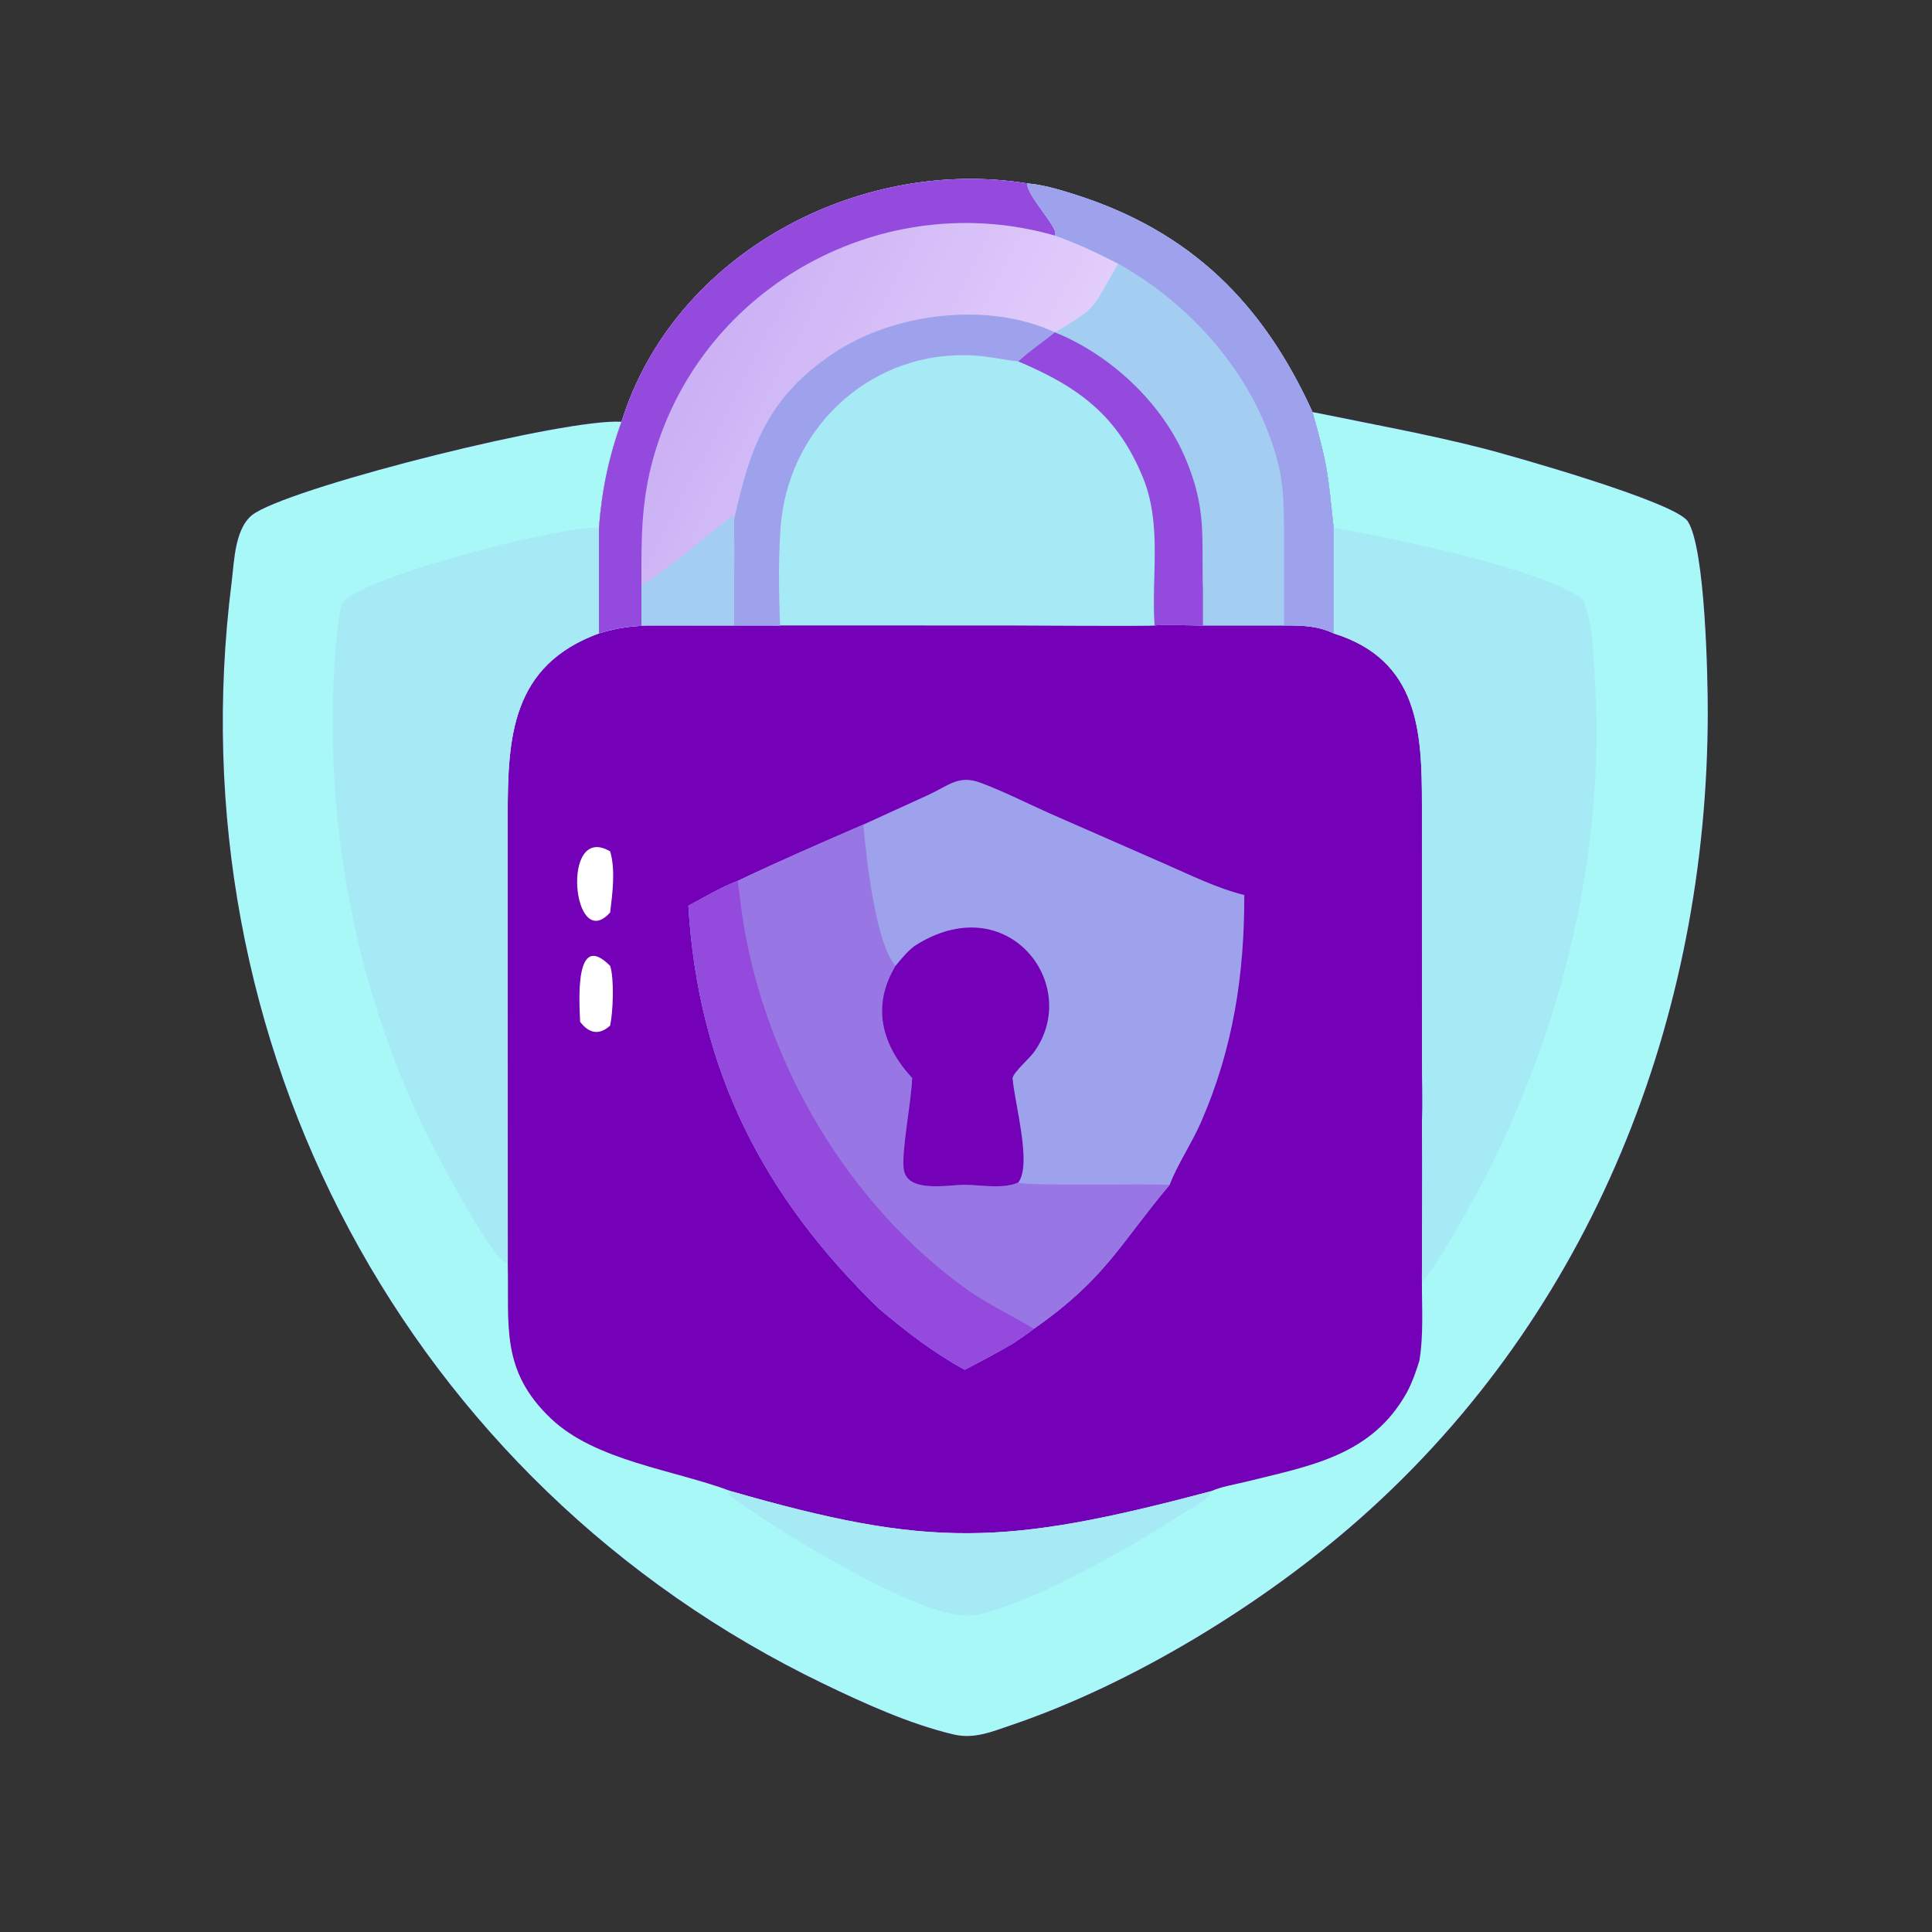 <?xml version="1.0" encoding="utf-8" ?>
<svg xmlns="http://www.w3.org/2000/svg" xmlns:xlink="http://www.w3.org/1999/xlink" width="1024" height="1024">
	<rect width="100%" height="100%" fill="#333333" stroke="none"/>
	<path fill="#7400B8" transform="scale(2 2)" d="M164.713 111.776C178.538 67.332 227.461 41.375 272.265 48.609C276.468 48.963 280.683 50.232 284.697 51.499C315.623 61.261 334.801 80.508 347.818 109.195C362.935 112.275 378.04 115.009 393.005 118.814C399.704 120.517 443.842 132.942 447.269 138.15C451.958 145.274 452.583 180.09 452.577 188.729C452.52 269.604 422.024 347.832 360.644 402.229C334.944 425.006 300.175 446.263 268.026 457.163C262.857 458.916 258.188 460.941 252.694 459.644C241.092 456.905 229.011 451.407 218.288 446.238C107.916 393.033 45.935 276.264 61.387 154.31C62.109 148.606 62.171 139.23 67.669 135.895C80.293 128.236 150.227 110.784 164.713 111.776Z"/>
	<path fill="#A8F8F8" transform="scale(2 2)" d="M347.818 109.195C362.935 112.275 378.04 115.009 393.005 118.814C399.704 120.517 443.842 132.942 447.269 138.15C451.958 145.274 452.583 180.09 452.577 188.729C452.52 269.604 422.024 347.832 360.644 402.229C334.944 425.006 300.175 446.263 268.026 457.163C262.857 458.916 258.188 460.941 252.694 459.644C241.092 456.905 229.011 451.407 218.288 446.238C107.916 393.033 45.935 276.264 61.387 154.31C62.109 148.606 62.171 139.23 67.669 135.895C80.293 128.236 150.227 110.784 164.713 111.776C161.387 120.855 159.442 130.196 158.732 139.841L158.732 167.855C135.452 176.394 134.541 195.48 134.55 216.32L134.565 334.977C134.933 351.344 132.576 363.219 146.063 375.983C157.907 387.192 178.618 389.502 193.685 395.167C246.355 410.327 266.18 409.738 320.994 395.167C323.657 393.954 327.172 393.428 330.046 392.711C347.08 388.462 363.523 385.906 372.913 368.871C374.314 366.2 375.26 363.488 376.143 360.612C377.299 353.762 376.793 346.518 376.824 339.58C376.796 325.771 377.027 311.942 376.824 298.137C377.152 291.927 376.831 285.516 376.831 279.283L376.827 213.237C376.82 194.182 376.14 174.928 353.418 167.855L353.418 139.841C351.866 125.516 351.962 123.721 347.818 109.195Z"/>
	<path fill="#A6EAF6" transform="scale(2 2)" d="M134.565 334.977C130.93 333.849 121.529 316.264 119.304 312.324C96.549 272.034 86.164 224.997 88.477 178.828C88.674 174.906 89.458 163.432 90.587 160.187C92.823 153.763 148.228 139.211 158.732 139.841L158.732 167.855C135.452 176.394 134.541 195.48 134.55 216.32L134.565 334.977Z"/>
	<path fill="#A6EAF6" transform="scale(2 2)" d="M353.418 139.841C366.894 142.208 408.885 150.547 419.591 158.976C422.216 165.589 422.232 173.295 422.669 180.333C425.439 224.984 414.446 270.495 394.457 310.369C392.138 314.996 379.789 337.722 376.824 339.58C376.796 325.771 377.027 311.942 376.824 298.137C377.152 291.927 376.831 285.516 376.831 279.283L376.827 213.237C376.82 194.182 376.14 174.928 353.418 167.855L353.418 139.841Z"/>
	<path fill="#A6EAF6" transform="scale(2 2)" d="M320.994 395.167C320.666 397.395 315.467 399.757 313.675 400.933C301.044 409.221 273.556 425.219 258.215 428.027C245.415 430.369 203.903 404.266 194.07 396.792C193.526 396.379 193.233 396.192 193.151 395.504L193.685 395.167C246.355 410.327 266.18 409.738 320.994 395.167Z"/>
	<path fill="#A6EAF6" transform="scale(2 2)" d="M164.713 111.776C178.538 67.332 227.461 41.375 272.265 48.609C276.468 48.963 280.683 50.232 284.697 51.499C315.623 61.261 334.801 80.508 347.818 109.195C351.962 123.721 351.866 125.516 353.418 139.841L353.418 167.855C349.174 165.809 344.912 165.718 340.289 165.757L318.791 165.757C317.041 165.748 306.757 165.512 305.981 165.757C305.709 166.006 269.557 165.758 266.296 165.759L210.368 165.757L206.731 165.757L194.497 165.757L180.299 165.757L173.285 165.757C168.111 165.776 163.688 166.296 158.732 167.855L158.732 139.841C159.442 130.196 161.387 120.855 164.713 111.776Z"/>
	<defs>
		<linearGradient id="gradient_0" gradientUnits="userSpaceOnUse" x1="188.39" y1="88.785" x2="264.866" y2="128.808">
			<stop offset="0" stop-color="#CBB1F5"/>
			<stop offset="1" stop-color="#E3CDFB"/>
		</linearGradient>
	</defs>
	<path fill="url(#gradient_0)" transform="scale(2 2)" d="M164.713 111.776C178.538 67.332 227.461 41.375 272.265 48.609C271.905 51.803 281.075 60.808 279.539 62.428C285.425 64.481 290.856 67.062 296.398 69.898C289.408 81.326 291.451 81.286 279.539 88.062L279.539 88.062C276.354 90.661 272.855 92.976 269.853 95.771C265.945 95.353 262.147 94.464 258.204 94.215C231.941 92.55 209.782 112.061 207.015 138.037C206.239 145.327 206.369 158.196 206.731 165.757L194.497 165.757L180.299 165.757L173.285 165.757C168.111 165.776 163.688 166.296 158.732 167.855L158.732 139.841C159.442 130.196 161.387 120.855 164.713 111.776Z"/>
	<path fill="#934ADD" transform="scale(2 2)" d="M164.713 111.776C178.538 67.332 227.461 41.375 272.265 48.609C271.905 51.803 281.075 60.808 279.539 62.428C234.295 49.425 186.128 75.62 173.214 121.074C169.868 132.853 169.959 142.822 169.985 154.893L169.985 165.757C171.077 165.75 172.196 165.689 173.285 165.757C168.111 165.776 163.688 166.296 158.732 167.855L158.732 139.841C159.442 130.196 161.387 120.855 164.713 111.776Z"/>
	<path fill="#9EA1EB" transform="scale(2 2)" d="M194.497 137.854C198.725 118.806 203.29 105.31 221.005 93.533C237.174 82.784 262.035 79.915 279.539 88.062L279.539 88.062C276.354 90.661 272.855 92.976 269.853 95.771C265.945 95.353 262.147 94.464 258.204 94.215C231.941 92.55 209.782 112.061 207.015 138.037C206.239 145.327 206.369 158.196 206.731 165.757L194.497 165.757C194.474 156.465 194.716 147.142 194.497 137.854Z"/>
	<path fill="#A3CDF1" transform="scale(2 2)" d="M169.985 154.893C173.043 154.144 189.686 140.035 193.848 136.833L193.862 136.911L194.202 136.587L194.497 137.854C194.716 147.142 194.474 156.465 194.497 165.757L180.299 165.757L173.285 165.757C172.196 165.689 171.077 165.75 169.985 165.757L169.985 154.893Z"/>
	<path fill="#A3CDF1" transform="scale(2 2)" d="M272.265 48.609C276.468 48.963 280.683 50.232 284.697 51.499C315.623 61.261 334.801 80.508 347.818 109.195C351.962 123.721 351.866 125.516 353.418 139.841L353.418 167.855C349.174 165.809 344.912 165.718 340.289 165.757L318.791 165.757C317.041 165.748 306.757 165.512 305.981 165.757C305.073 152.65 308.035 139.074 302.887 126.522C296.206 110.232 285.997 102.571 269.853 95.771C272.855 92.976 276.354 90.661 279.539 88.062L279.539 88.062C291.451 81.286 289.408 81.326 296.398 69.898C290.856 67.062 285.425 64.481 279.539 62.428C281.075 60.808 271.905 51.803 272.265 48.609Z"/>
	<path fill="#9EA1EB" transform="scale(2 2)" d="M272.265 48.609C276.468 48.963 280.683 50.232 284.697 51.499C315.623 61.261 334.801 80.508 347.818 109.195C351.962 123.721 351.866 125.516 353.418 139.841L353.418 167.855C349.174 165.809 344.912 165.718 340.289 165.757L340.289 139.841C340.236 134.287 340.13 128.933 338.88 123.482C333.337 100.681 316.594 81.24 296.398 69.898C290.856 67.062 285.425 64.481 279.539 62.428C281.075 60.808 271.905 51.803 272.265 48.609Z"/>
	<path fill="#934ADD" transform="scale(2 2)" d="M279.539 88.062C294.32 94.028 307.939 106.751 314.165 121.487C319.942 135.163 318.35 142.566 318.791 156.428L318.791 165.757C317.041 165.748 306.757 165.512 305.981 165.757C305.073 152.65 308.035 139.074 302.887 126.522C296.206 110.232 285.997 102.571 269.853 95.771C272.855 92.976 276.354 90.661 279.539 88.062Z"/>
	<path fill="#9EA1EB" transform="scale(2 2)" d="M228.802 218.521L246.262 210.548C251.481 208.114 254.092 205.276 259.889 207.446C266.093 209.768 272.182 212.869 278.238 215.576L308.651 228.914C315.493 231.9 322.491 235.384 329.753 237.191C329.791 258.286 326.825 277.824 318.275 297.418C315.851 302.971 312.089 308.496 309.971 313.998L309.971 313.998L309.676 314.347C296.673 329.872 292.861 338.983 273.973 352.154C272.145 353.555 270.246 354.833 268.335 356.115C264.168 358.513 259.939 360.821 255.648 362.99C247.371 358.475 240.122 352.863 232.944 346.805C202.312 317.093 185.001 283.601 182.43 240.037C186.635 237.794 191.014 235.122 195.479 233.443L195.479 233.443C206.468 228.195 217.633 223.364 228.802 218.521Z"/>
	<path fill="#9876E4" transform="scale(2 2)" d="M195.479 233.443C206.468 228.195 217.633 223.364 228.802 218.521C229.592 227.851 232.136 250.214 237.319 255.97C230.865 266.688 233.717 276.979 241.728 285.68C241.527 291.928 238.909 304.799 239.481 309.741C240.238 316.274 251.157 313.983 255.546 313.988C259.955 313.993 265.707 315.201 269.853 313.378C271.446 314.401 305.096 313.638 309.971 313.998L309.676 314.347C296.673 329.872 292.861 338.983 273.973 352.154C272.145 353.555 270.246 354.833 268.335 356.115C264.168 358.513 259.939 360.821 255.648 362.99C247.371 358.475 240.122 352.863 232.944 346.805C202.312 317.093 185.001 283.601 182.43 240.037C186.635 237.794 191.014 235.122 195.479 233.443L195.479 233.443Z"/>
	<path fill="#934ADD" transform="scale(2 2)" d="M182.43 240.037C186.635 237.794 191.014 235.122 195.479 233.443C196.052 236.917 196.335 240.436 196.889 243.914C202.968 282.044 224.822 319.245 256.254 341.719C261.886 345.746 268.101 348.571 273.973 352.154C272.145 353.555 270.246 354.833 268.335 356.115C264.168 358.513 259.939 360.821 255.648 362.99C247.371 358.475 240.122 352.863 232.944 346.805C202.312 317.093 185.001 283.601 182.43 240.037Z"/>
	<path fill="#7400B8" transform="scale(2 2)" d="M242.271 250.755C266.932 234.758 286.979 261.09 273.935 278.935C272.758 280.546 268.721 284.011 268.335 285.68C268.918 292.677 273.511 308.593 269.853 313.378C265.707 315.201 259.955 313.993 255.546 313.988C251.157 313.983 240.238 316.274 239.481 309.741C238.909 304.799 241.527 291.928 241.728 285.68C233.717 276.979 230.865 266.688 237.319 255.97C238.835 254.137 240.395 252.231 242.271 250.755Z"/>
	<path fill="white" transform="scale(2 2)" d="M153.731 270.773C153.587 266.132 152.033 246.221 161.699 255.97C162.822 259.451 162.464 268.148 161.699 271.781C158.757 274.488 156 273.817 153.731 270.773Z"/>
	<path fill="white" transform="scale(2 2)" d="M161.699 241.8C151.707 253.023 148.451 217.847 161.699 225.624C163.164 230.547 162.294 236.773 161.699 241.8Z"/>
</svg>
